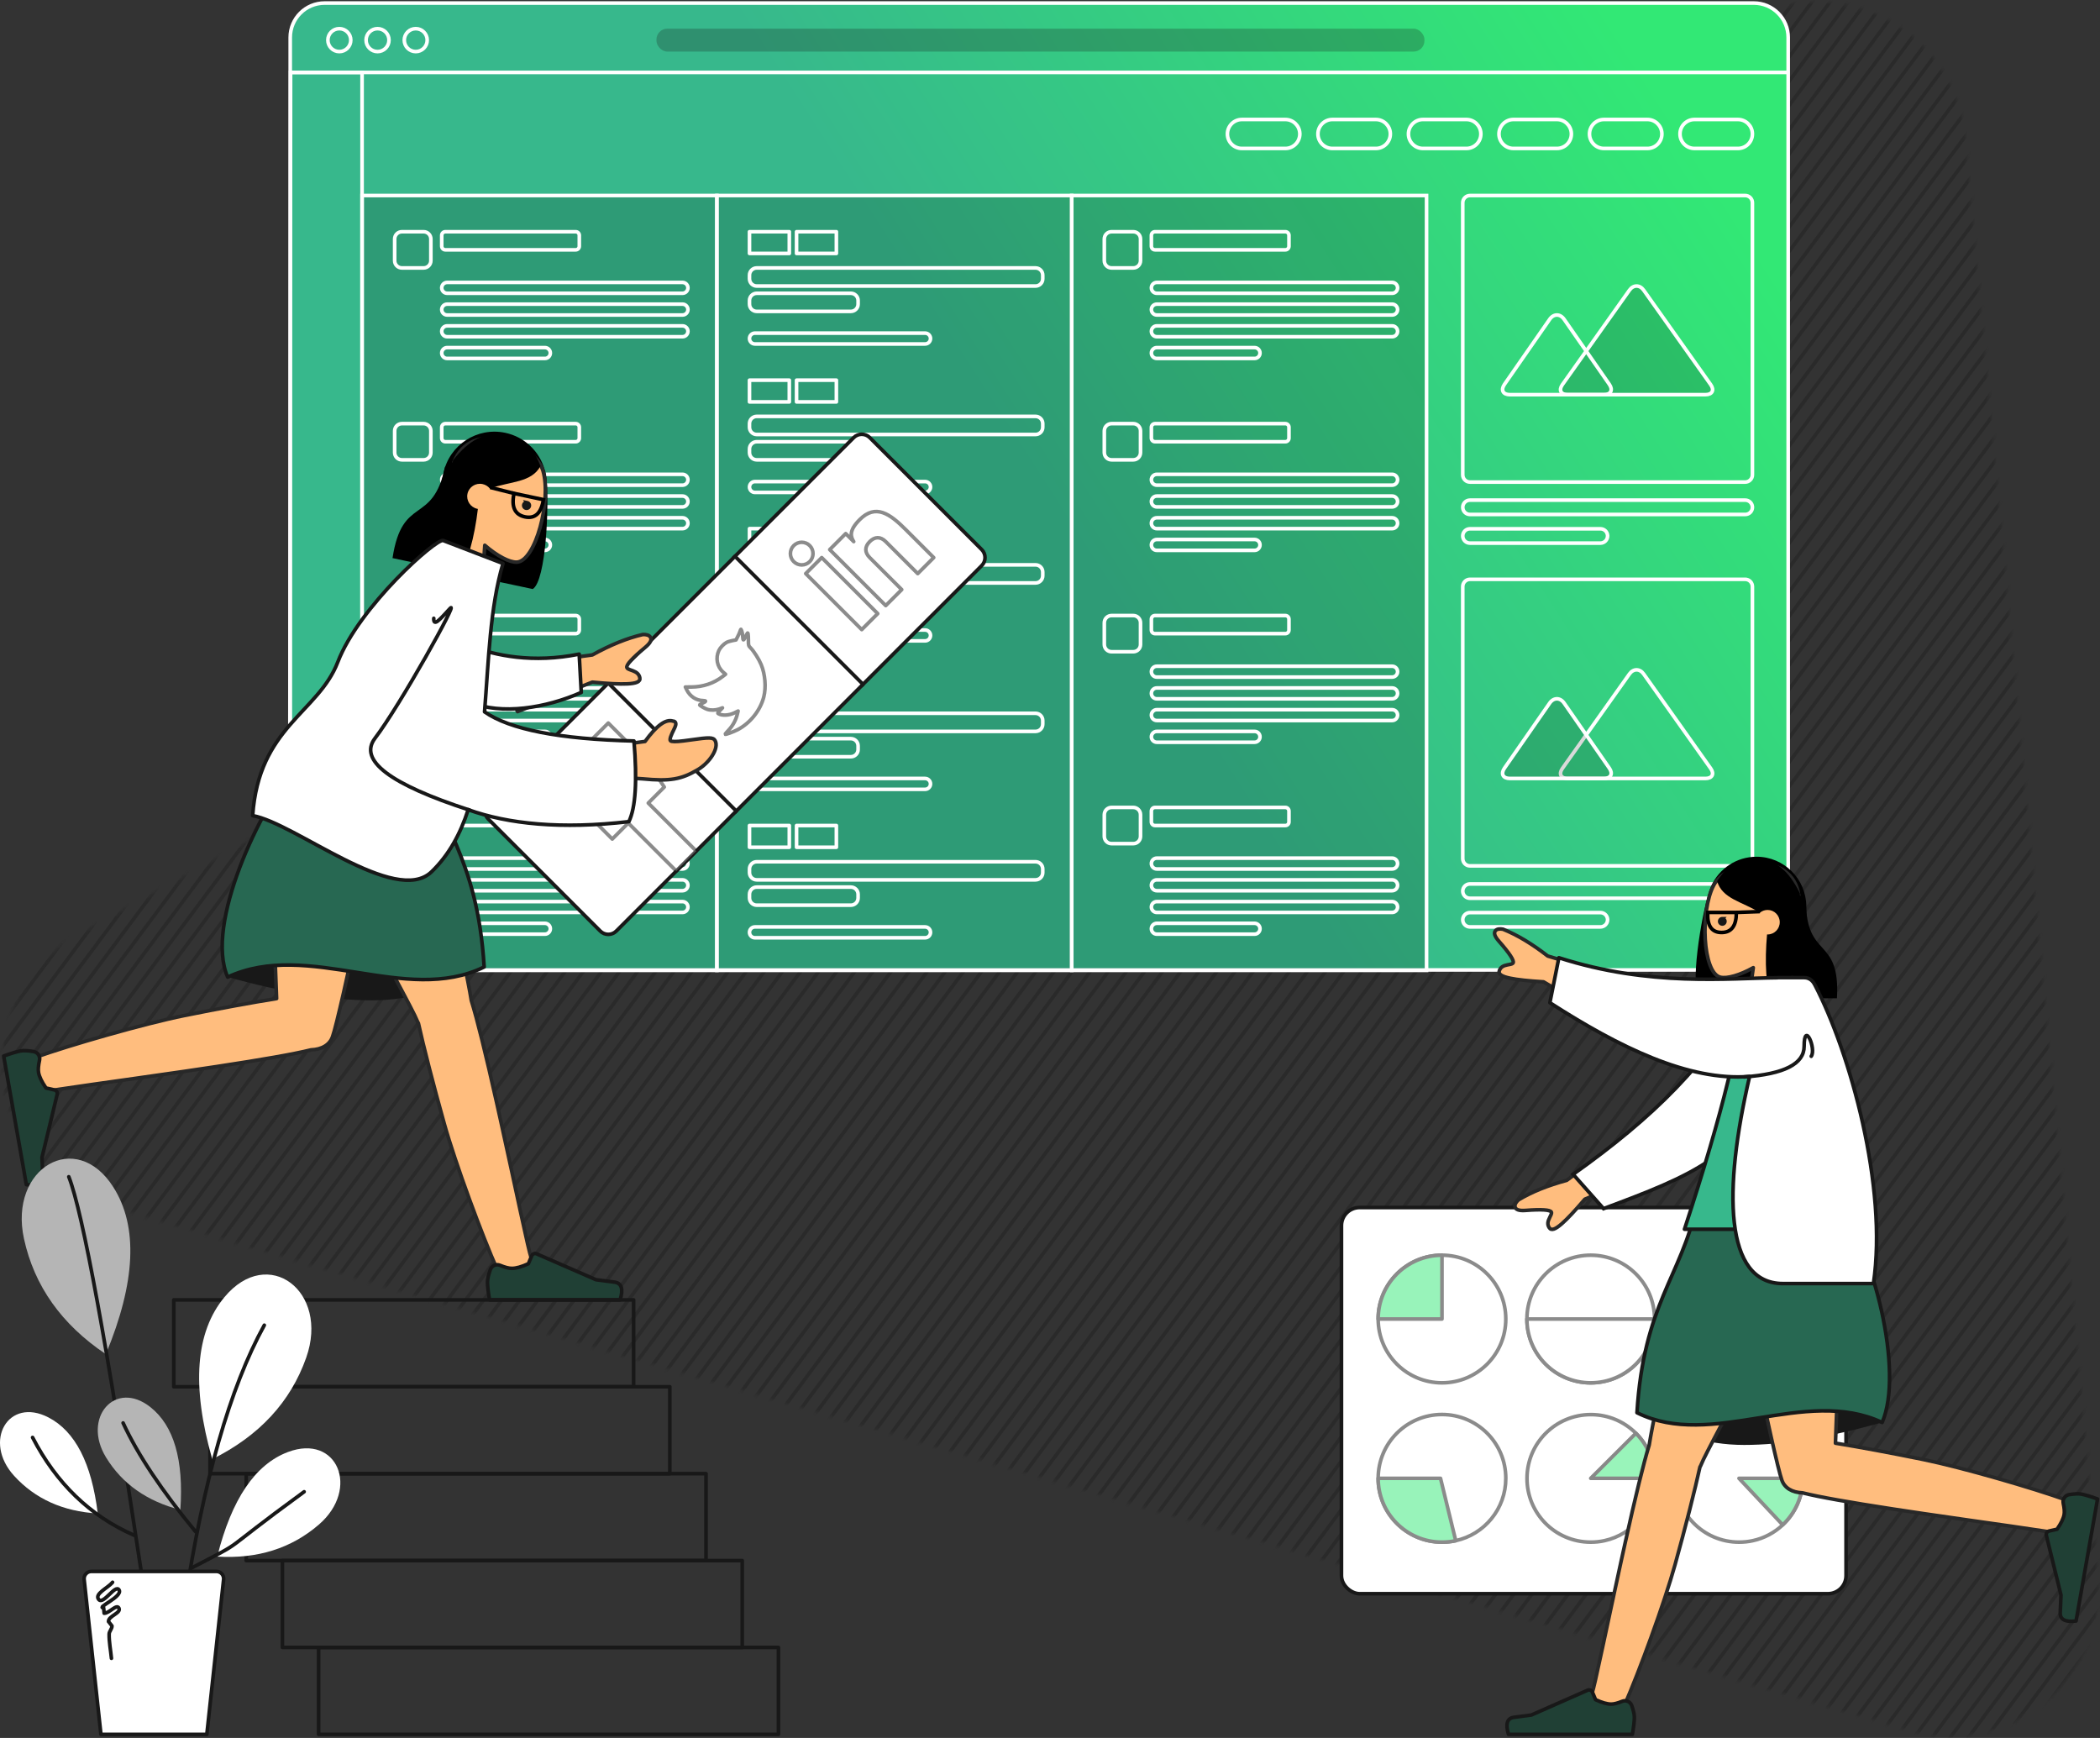<?xml version="1.0" encoding="UTF-8"?>
<svg width="580px" height="480px" viewBox="0 0 580 480" version="1.1" xmlns="http://www.w3.org/2000/svg" xmlns:xlink="http://www.w3.org/1999/xlink">
    <rect x="0" y="0" width="580" height="480" fill="#333333" stroke="none"/>
    <!-- Generator: Sketch 59.1 (86144) - https://sketch.com -->
    <title>Hero - Marketing online</title>
    <desc>Created with Sketch.</desc>
    <defs>
        <path d="M607.751,62.926 L644.456,460.022 C646.54,482.57 629.951,502.538 607.404,504.622 C602.279,505.096 597.11,504.6 592.168,503.161 L95.116,358.437 C73.375,352.106 60.882,329.35 67.212,307.609 C70.254,297.161 77.325,288.351 86.868,283.119 L547.215,30.748 C567.071,19.862 591.991,27.134 602.876,46.99 C605.575,51.912 607.234,57.336 607.751,62.926 Z" id="path-1"></path>
        <linearGradient x1="29.114%" y1="0%" x2="50%" y2="50%" id="linearGradient-3">
            <stop stop-color="#32E875" offset="0%"></stop>
            <stop stop-color="#37B88C" offset="100%"></stop>
        </linearGradient>
        <path d="M1.322,5.074 C0.845,6.454 0.607,7.517 0.607,8.263 C0.607,9.345 0.789,10.924 1.153,13 C2.422,13 13.826,13 35.364,13 C36.253,10.093 35.74,8.523 33.825,8.291 C31.909,8.06 30.318,7.85 29.051,7.663 L13.514,0.812 C13.009,0.589 12.419,0.818 12.196,1.323 C12.193,1.33 12.19,1.336 12.188,1.342 L11.32,3.423 L11.32,3.423 C9.547,4.242 8.106,4.651 6.998,4.651 C6.235,4.651 5.227,4.393 3.973,3.877 L3.973,3.877 C2.951,3.457 1.783,3.945 1.363,4.967 C1.348,5.002 1.335,5.038 1.322,5.074 Z" id="path-4"></path>
        <path d="M1.322,5.074 C0.845,6.454 0.607,7.517 0.607,8.263 C0.607,9.345 0.789,10.924 1.153,13 C2.422,13 13.826,13 35.364,13 C36.253,10.093 35.74,8.523 33.825,8.291 C31.909,8.06 30.318,7.85 29.051,7.663 L13.514,0.812 C13.009,0.589 12.419,0.818 12.196,1.323 C12.193,1.33 12.19,1.336 12.188,1.342 L11.32,3.423 L11.32,3.423 C9.547,4.242 8.106,4.651 6.998,4.651 C6.235,4.651 5.227,4.393 3.973,3.877 L3.973,3.877 C2.951,3.457 1.783,3.945 1.363,4.967 C1.348,5.002 1.335,5.038 1.322,5.074 Z" id="path-5"></path>
        <path d="M72.37,3 C86.124,-0.941 99.137,-0.941 111.41,3 C115.68,22.51 126.055,30.253 127.88,60.165 C107.14,70.485 81.52,52.805 60.17,62.869 C54.07,48.792 62.61,14.89 72.37,3 Z" id="path-6"></path>
        <path d="M1.432,5.634 C0.904,7.125 0.639,8.269 0.639,9.066 C0.639,10.193 0.831,11.838 1.216,14 C2.553,14 14.573,14 37.276,14 C38.213,10.972 37.672,9.337 35.653,9.095 C33.634,8.854 31.957,8.636 30.621,8.441 L14.188,1.279 C13.682,1.059 13.092,1.29 12.872,1.797 C12.87,1.8 12.869,1.804 12.867,1.807 L11.932,4.024 L11.932,4.024 C10.063,4.877 8.544,5.303 7.376,5.303 C6.551,5.303 5.452,5.02 4.081,4.453 L4.081,4.453 C3.06,4.032 1.89,4.518 1.469,5.539 C1.456,5.57 1.444,5.602 1.432,5.634 Z" id="path-7"></path>
        <path d="M1.432,5.634 C0.904,7.125 0.639,8.269 0.639,9.066 C0.639,10.193 0.831,11.838 1.216,14 C2.553,14 14.573,14 37.276,14 C38.213,10.972 37.672,9.337 35.653,9.095 C33.634,8.854 31.957,8.636 30.621,8.441 L14.188,1.279 C13.682,1.059 13.092,1.29 12.872,1.797 C12.87,1.8 12.869,1.804 12.867,1.807 L11.932,4.024 L11.932,4.024 C10.063,4.877 8.544,5.303 7.376,5.303 C6.551,5.303 5.452,5.02 4.081,4.453 L4.081,4.453 C3.06,4.032 1.89,4.518 1.469,5.539 C1.456,5.57 1.444,5.602 1.432,5.634 Z" id="path-8"></path>
        <path d="M82,6 C92.152,-0.163 103.649,-1.204 116.49,2.876 C120.957,23.075 131.813,31.092 133.722,62.06 C112.022,72.744 85.217,54.44 62.879,64.859 C56.497,50.285 71.788,18.31 82,6 Z" id="path-9"></path>
    </defs>
    <g id="Hero---Marketing-online" stroke="none" stroke-width="1" fill="none" fill-rule="evenodd">
        <g id="Lines" transform="translate(-65, -25.234)">
            <mask id="mask-2" fill="white">
                <use xlink:href="#path-1"></use>
            </mask>
            <g id="Mask"></g>
            <g mask="url(#mask-2)" id="Path-93" opacity="0.33" stroke="#181818">
                <g transform="translate(-302, 25)">
                    <path d="M490,480.962 L848,0 M495,480.962 L853,0 M500,480.962 L858,0 M505,480.962 L863,0 M515,480.962 L873,0 M520,480.962 L878,0 M485,480.962 L843,0 M525,480.962 L883,0 M530,480.962 L888,0 M535,480.962 L893,0 M540,480.962 L898,0 M545,480.962 L903,0 M550,480.962 L908,0 M555,480.962 L913,0 M560,480.962 L918,0 M565,480.962 L923,0 M570,480.962 L928,0 M575,480.962 L933,0 M580,480.962 L938,0 M585,480.962 L943,0 M510,480.962 L868,0 M590,480.962 L948,0 M595,480.962 L953,0 M600,480.962 L958,0 M605,480.962 L963,0 M610,480.962 L968,0 M615,480.962 L973,0 M620,480.962 L978,0 M625,480.962 L983,0 M630,480.962 L988,0 M635,480.962 L993,0 M480,480.962 L838,0 M330,480.962 L688,0 M335,480.962 L693,0 M340,480.962 L698,0 M345,480.962 L703,0 M355,480.962 L713,0 M360,480.962 L718,0 M325,480.962 L683,0 M365,480.962 L723,0 M370,480.962 L728,0 M375,480.962 L733,0 M380,480.962 L738,0 M385,480.962 L743,0 M390,480.962 L748,0 M395,480.962 L753,0 M400,480.962 L758,0 M405,480.962 L763,0 M410,480.962 L768,0 M415,480.962 L773,0 M420,480.962 L778,0 M425,480.962 L783,0 M350,480.962 L708,0 M430,480.962 L788,0 M435,480.962 L793,0 M440,480.962 L798,0 M445,480.962 L803,0 M450,480.962 L808,0 M455,480.962 L813,0 M460,480.962 L818,0 M465,480.962 L823,0 M470,480.962 L828,0 M475,480.962 L833,0 M320,480.962 L678,0 M170,480.962 L528,0 M175,480.962 L533,0 M180,480.962 L538,0 M185,480.962 L543,0 M195,480.962 L553,0 M200,480.962 L558,0 M165,480.962 L523,0 M205,480.962 L563,0 M210,480.962 L568,0 M215,480.962 L573,0 M220,480.962 L578,0 M225,480.962 L583,0 M230,480.962 L588,0 M235,480.962 L593,0 M240,480.962 L598,0 M245,480.962 L603,0 M250,480.962 L608,0 M255,480.962 L613,0 M260,480.962 L618,0 M265,480.962 L623,0 M190,480.962 L548,0 M270,480.962 L628,0 M275,480.962 L633,0 M280,480.962 L638,0 M285,480.962 L643,0 M290,480.962 L648,0 M295,480.962 L653,0 M300,480.962 L658,0 M305,480.962 L663,0 M310,480.962 L668,0 M315,480.962 L673,0 M160,480.962 L518,0 M10,480.962 L368,0 M15,480.962 L373,0 M20,480.962 L378,0 M25,480.962 L383,0 M35,480.962 L393,0 M40,480.962 L398,0 M5,480.962 L363,0 M45,480.962 L403,0 M50,480.962 L408,0 M55,480.962 L413,0 M60,480.962 L418,0 M65,480.962 L423,0 M70,480.962 L428,0 M75,480.962 L433,0 M80,480.962 L438,0 M85,480.962 L443,0 M90,480.962 L448,0 M95,480.962 L453,0 M100,480.962 L458,0 M105,480.962 L463,0 M30,480.962 L388,0 M110,480.962 L468,0 M115,480.962 L473,0 M120,480.962 L478,0 M125,480.962 L483,0 M130,480.962 L488,0 M135,480.962 L493,0 M140,480.962 L498,0 M145,480.962 L503,0 M150,480.962 L508,0 M155,480.962 L513,0 M0,480.962 L358,0 M810,480.962 L1168,0 M815,480.962 L1173,0 M820,480.962 L1178,0 M825,480.962 L1183,0 M835,480.962 L1193,0 M840,480.962 L1198,0 M805,480.962 L1163,0 M845,480.962 L1203,0 M850,480.962 L1208,0 M855,480.962 L1213,0 M860,480.962 L1218,0 M865,480.962 L1223,0 M870,480.962 L1228,0 M875,480.962 L1233,0 M880,480.962 L1238,0 M885,480.962 L1243,0 M890,480.962 L1248,0 M895,480.962 L1253,0 M900,480.962 L1258,0 M905,480.962 L1263,0 M830,480.962 L1188,0 M910,480.962 L1268,0 M915,480.962 L1273,0 M920,480.962 L1278,0 M925,480.962 L1283,0 M930,480.962 L1288,0 M935,480.962 L1293,0 M940,480.962 L1298,0 M945,480.962 L1303,0 M950,480.962 L1308,0 M955,480.962 L1313,0 M800,480.962 L1158,0 M650,480.962 L1008,0 M655,480.962 L1013,0 M660,480.962 L1018,0 M665,480.962 L1023,0 M675,480.962 L1033,0 M680,480.962 L1038,0 M645,480.962 L1003,0 M685,480.962 L1043,0 M690,480.962 L1048,0 M695,480.962 L1053,0 M700,480.962 L1058,0 M705,480.962 L1063,0 M710,480.962 L1068,0 M715,480.962 L1073,0 M720,480.962 L1078,0 M725,480.962 L1083,0 M730,480.962 L1088,0 M735,480.962 L1093,0 M740,480.962 L1098,0 M745,480.962 L1103,0 M670,480.962 L1028,0 M750,480.962 L1108,0 M755,480.962 L1113,0 M760,480.962 L1118,0 M765,480.962 L1123,0 M770,480.962 L1128,0 M775,480.962 L1133,0 M780,480.962 L1138,0 M785,480.962 L1143,0 M790,480.962 L1148,0 M795,480.962 L1153,0 M640,480.962 L998,0"></path>
                </g>
            </g>
        </g>
        <g id="Computer" transform="translate(79, 0)">
            <g id="Base">
                <path d="M84,-72.5 C78.753,-72.5 74.5,-68.247 74.5,-63 L74.5,331.724 C74.5,336.97 78.753,341.224 84,341.224 L332.04,341.224 C337.287,341.224 341.54,336.97 341.54,331.724 L341.54,-63 C341.54,-68.247 337.287,-72.5 332.04,-72.5 L84,-72.5 Z" stroke="#FFFFFF" fill="url(#linearGradient-3)" transform="translate(208.02, 134.362) rotate(-270) translate(-208.02, -134.362) "></path>
                <g id="Screen" transform="translate(1, 19.604)" stroke="#FFFFFF">
                    <g id="Base-1" transform="translate(20, 34.396)">
                        <rect id="Rectangle" fill-opacity="0.16" fill="#000000" x="0" y="0" width="98" height="214"></rect>
                        <path d="M50.5,42 C51.328,42 52,42.672 52,43.5 C52,44.328 51.328,45 50.5,45 L23.5,45 C22.672,45 22,44.328 22,43.5 C22,42.672 22.672,42 23.5,42 L50.5,42 Z M88.5,36 C89.328,36 90,36.672 90,37.5 C90,38.328 89.328,39 88.5,39 L23.5,39 C22.672,39 22,38.328 22,37.5 C22,36.672 22.672,36 23.5,36 L88.5,36 Z M88.5,30 C89.328,30 90,30.672 90,31.5 C90,32.328 89.328,33 88.5,33 L23.5,33 C22.672,33 22,32.328 22,31.5 C22,30.672 22.672,30 23.5,30 L88.5,30 Z M88.5,24 C89.328,24 90,24.672 90,25.5 C90,26.328 89.328,27 88.5,27 L23.5,27 C22.672,27 22,26.328 22,25.5 C22,24.672 22.672,24 23.5,24 L88.5,24 Z M17,10 C18.105,10 19,10.895 19,12 L19,18 C19,19.105 18.105,20 17,20 L11,20 C9.895,20 9,19.105 9,18 L9,12 C9,10.895 9.895,10 11,10 L17,10 Z M59,10 C59.552,10 60,10.448 60,11 L60,14 C60,14.552 59.552,15 59,15 L23,15 C22.448,15 22,14.552 22,14 L22,11 C22,10.448 22.448,10 23,10 L59,10 Z" id="Rectangle-Copy-5"></path>
                        <path d="M50.5,95 C51.328,95 52,95.672 52,96.5 C52,97.328 51.328,98 50.5,98 L23.5,98 C22.672,98 22,97.328 22,96.5 C22,95.672 22.672,95 23.5,95 L50.5,95 Z M88.5,89 C89.328,89 90,89.672 90,90.5 C90,91.328 89.328,92 88.5,92 L23.5,92 C22.672,92 22,91.328 22,90.5 C22,89.672 22.672,89 23.5,89 L88.5,89 Z M88.5,83 C89.328,83 90,83.672 90,84.5 C90,85.328 89.328,86 88.5,86 L23.5,86 C22.672,86 22,85.328 22,84.5 C22,83.672 22.672,83 23.5,83 L88.5,83 Z M88.5,77 C89.328,77 90,77.672 90,78.5 C90,79.328 89.328,80 88.5,80 L23.5,80 C22.672,80 22,79.328 22,78.5 C22,77.672 22.672,77 23.5,77 L88.5,77 Z M17,63 C18.105,63 19,63.895 19,65 L19,71 C19,72.105 18.105,73 17,73 L11,73 C9.895,73 9,72.105 9,71 L9,65 C9,63.895 9.895,63 11,63 L17,63 Z M59,63 C59.552,63 60,63.448 60,64 L60,67 C60,67.552 59.552,68 59,68 L23,68 C22.448,68 22,67.552 22,67 L22,64 C22,63.448 22.448,63 23,63 L59,63 Z" id="Rectangle-Copy-6"></path>
                        <path d="M50.5,148 C51.328,148 52,148.672 52,149.5 C52,150.328 51.328,151 50.5,151 L23.5,151 C22.672,151 22,150.328 22,149.5 C22,148.672 22.672,148 23.5,148 L50.5,148 Z M88.5,142 C89.328,142 90,142.672 90,143.5 C90,144.328 89.328,145 88.5,145 L23.5,145 C22.672,145 22,144.328 22,143.5 C22,142.672 22.672,142 23.5,142 L88.5,142 Z M88.5,136 C89.328,136 90,136.672 90,137.5 C90,138.328 89.328,139 88.5,139 L23.5,139 C22.672,139 22,138.328 22,137.5 C22,136.672 22.672,136 23.5,136 L88.5,136 Z M88.5,130 C89.328,130 90,130.672 90,131.5 C90,132.328 89.328,133 88.5,133 L23.5,133 C22.672,133 22,132.328 22,131.5 C22,130.672 22.672,130 23.5,130 L88.5,130 Z M17,116 C18.105,116 19,116.895 19,118 L19,124 C19,125.105 18.105,126 17,126 L11,126 C9.895,126 9,125.105 9,124 L9,118 C9,116.895 9.895,116 11,116 L17,116 Z M59,116 C59.552,116 60,116.448 60,117 L60,120 C60,120.552 59.552,121 59,121 L23,121 C22.448,121 22,120.552 22,120 L22,117 C22,116.448 22.448,116 23,116 L59,116 Z" id="Rectangle-Copy-7"></path>
                        <path d="M50.5,201 C51.328,201 52,201.672 52,202.5 C52,203.328 51.328,204 50.5,204 L23.5,204 C22.672,204 22,203.328 22,202.5 C22,201.672 22.672,201 23.5,201 L50.5,201 Z M88.5,195 C89.328,195 90,195.672 90,196.5 C90,197.328 89.328,198 88.5,198 L23.5,198 C22.672,198 22,197.328 22,196.5 C22,195.672 22.672,195 23.5,195 L88.5,195 Z M88.5,189 C89.328,189 90,189.672 90,190.5 C90,191.328 89.328,192 88.5,192 L23.5,192 C22.672,192 22,191.328 22,190.5 C22,189.672 22.672,189 23.5,189 L88.5,189 Z M88.5,183 C89.328,183 90,183.672 90,184.5 C90,185.328 89.328,186 88.5,186 L23.5,186 C22.672,186 22,185.328 22,184.5 C22,183.672 22.672,183 23.5,183 L88.5,183 Z M17,169 C18.105,169 19,169.895 19,171 L19,177 C19,178.105 18.105,179 17,179 L11,179 C9.895,179 9,178.105 9,177 L9,171 C9,169.895 9.895,169 11,169 L17,169 Z M59,169 C59.552,169 60,169.448 60,170 L60,173 C60,173.552 59.552,174 59,174 L23,174 C22.448,174 22,173.552 22,173 L22,170 C22,169.448 22.448,169 23,169 L59,169 Z" id="Rectangle-Copy-7"></path>
                    </g>
                    <g id="Base-1" transform="translate(216, 34.396)">
                        <rect id="Rectangle" fill-opacity="0.16" fill="#000000" x="0" y="0" width="98" height="214"></rect>
                        <path d="M50.5,42 C51.328,42 52,42.672 52,43.5 C52,44.328 51.328,45 50.5,45 L23.5,45 C22.672,45 22,44.328 22,43.5 C22,42.672 22.672,42 23.5,42 L50.5,42 Z M88.5,36 C89.328,36 90,36.672 90,37.5 C90,38.328 89.328,39 88.5,39 L23.5,39 C22.672,39 22,38.328 22,37.5 C22,36.672 22.672,36 23.5,36 L88.5,36 Z M88.5,30 C89.328,30 90,30.672 90,31.5 C90,32.328 89.328,33 88.5,33 L23.5,33 C22.672,33 22,32.328 22,31.5 C22,30.672 22.672,30 23.5,30 L88.5,30 Z M88.5,24 C89.328,24 90,24.672 90,25.5 C90,26.328 89.328,27 88.5,27 L23.5,27 C22.672,27 22,26.328 22,25.5 C22,24.672 22.672,24 23.5,24 L88.5,24 Z M17,10 C18.105,10 19,10.895 19,12 L19,18 C19,19.105 18.105,20 17,20 L11,20 C9.895,20 9,19.105 9,18 L9,12 C9,10.895 9.895,10 11,10 L17,10 Z M59,10 C59.552,10 60,10.448 60,11 L60,14 C60,14.552 59.552,15 59,15 L23,15 C22.448,15 22,14.552 22,14 L22,11 C22,10.448 22.448,10 23,10 L59,10 Z" id="Rectangle-Copy-5"></path>
                        <path d="M50.5,95 C51.328,95 52,95.672 52,96.5 C52,97.328 51.328,98 50.5,98 L23.5,98 C22.672,98 22,97.328 22,96.5 C22,95.672 22.672,95 23.5,95 L50.5,95 Z M88.5,89 C89.328,89 90,89.672 90,90.5 C90,91.328 89.328,92 88.5,92 L23.5,92 C22.672,92 22,91.328 22,90.5 C22,89.672 22.672,89 23.5,89 L88.5,89 Z M88.5,83 C89.328,83 90,83.672 90,84.5 C90,85.328 89.328,86 88.5,86 L23.5,86 C22.672,86 22,85.328 22,84.5 C22,83.672 22.672,83 23.5,83 L88.5,83 Z M88.5,77 C89.328,77 90,77.672 90,78.5 C90,79.328 89.328,80 88.5,80 L23.5,80 C22.672,80 22,79.328 22,78.5 C22,77.672 22.672,77 23.5,77 L88.5,77 Z M17,63 C18.105,63 19,63.895 19,65 L19,71 C19,72.105 18.105,73 17,73 L11,73 C9.895,73 9,72.105 9,71 L9,65 C9,63.895 9.895,63 11,63 L17,63 Z M59,63 C59.552,63 60,63.448 60,64 L60,67 C60,67.552 59.552,68 59,68 L23,68 C22.448,68 22,67.552 22,67 L22,64 C22,63.448 22.448,63 23,63 L59,63 Z" id="Rectangle-Copy-6"></path>
                        <path d="M50.5,148 C51.328,148 52,148.672 52,149.5 C52,150.328 51.328,151 50.5,151 L23.5,151 C22.672,151 22,150.328 22,149.5 C22,148.672 22.672,148 23.5,148 L50.5,148 Z M88.5,142 C89.328,142 90,142.672 90,143.5 C90,144.328 89.328,145 88.5,145 L23.5,145 C22.672,145 22,144.328 22,143.5 C22,142.672 22.672,142 23.5,142 L88.5,142 Z M88.5,136 C89.328,136 90,136.672 90,137.5 C90,138.328 89.328,139 88.5,139 L23.5,139 C22.672,139 22,138.328 22,137.5 C22,136.672 22.672,136 23.5,136 L88.5,136 Z M88.5,130 C89.328,130 90,130.672 90,131.5 C90,132.328 89.328,133 88.5,133 L23.5,133 C22.672,133 22,132.328 22,131.5 C22,130.672 22.672,130 23.5,130 L88.5,130 Z M17,116 C18.105,116 19,116.895 19,118 L19,124 C19,125.105 18.105,126 17,126 L11,126 C9.895,126 9,125.105 9,124 L9,118 C9,116.895 9.895,116 11,116 L17,116 Z M59,116 C59.552,116 60,116.448 60,117 L60,120 C60,120.552 59.552,121 59,121 L23,121 C22.448,121 22,120.552 22,120 L22,117 C22,116.448 22.448,116 23,116 L59,116 Z" id="Rectangle-Copy-7"></path>
                        <path d="M50.5,201 C51.328,201 52,201.672 52,202.5 C52,203.328 51.328,204 50.5,204 L23.5,204 C22.672,204 22,203.328 22,202.5 C22,201.672 22.672,201 23.5,201 L50.5,201 Z M88.5,195 C89.328,195 90,195.672 90,196.5 C90,197.328 89.328,198 88.5,198 L23.5,198 C22.672,198 22,197.328 22,196.5 C22,195.672 22.672,195 23.5,195 L88.5,195 Z M88.5,189 C89.328,189 90,189.672 90,190.5 C90,191.328 89.328,192 88.5,192 L23.5,192 C22.672,192 22,191.328 22,190.5 C22,189.672 22.672,189 23.5,189 L88.5,189 Z M88.5,183 C89.328,183 90,183.672 90,184.5 C90,185.328 89.328,186 88.5,186 L23.5,186 C22.672,186 22,185.328 22,184.5 C22,183.672 22.672,183 23.5,183 L88.5,183 Z M17,169 C18.105,169 19,169.895 19,171 L19,177 C19,178.105 18.105,179 17,179 L11,179 C9.895,179 9,178.105 9,177 L9,171 C9,169.895 9.895,169 11,169 L17,169 Z M59,169 C59.552,169 60,169.448 60,170 L60,173 C60,173.552 59.552,174 59,174 L23,174 C22.448,174 22,173.552 22,173 L22,170 C22,169.448 22.448,169 23,169 L59,169 Z" id="Rectangle-Copy-7"></path>
                    </g>
                    <g id="Base-1" transform="translate(118, 34.396)">
                        <rect id="Rectangle" fill-opacity="0.16" fill="#000000" x="0" y="0" width="98" height="214"></rect>
                        <path d="M57.5,38 C58.328,38 59,38.672 59,39.5 C59,40.328 58.328,41 57.5,41 L10.5,41 C9.672,41 9,40.328 9,39.5 C9,38.672 9.672,38 10.5,38 L57.5,38 Z M37,27 C38.105,27 39,27.895 39,29 L39,30 C39,31.105 38.105,32 37,32 L11,32 C9.895,32 9,31.105 9,30 L9,29 C9,27.895 9.895,27 11,27 L37,27 Z M88,20 C89.105,20 90,20.895 90,22 L90,23 C90,24.105 89.105,25 88,25 L11,25 C9.895,25 9,24.105 9,23 L9,22 C9,20.895 9.895,20 11,20 L88,20 Z M20,10 L20,16 L9,16 L9,10 L20,10 Z M33,10 L33,16 L22,16 L22,10 L33,10 Z" id="Rectangle-Copy-32" stroke-linecap="round" stroke-linejoin="round"></path>
                        <path d="M57.5,79 C58.328,79 59,79.672 59,80.5 C59,81.328 58.328,82 57.5,82 L10.5,82 C9.672,82 9,81.328 9,80.5 C9,79.672 9.672,79 10.5,79 L57.5,79 Z M37,68 C38.105,68 39,68.895 39,70 L39,71 C39,72.105 38.105,73 37,73 L11,73 C9.895,73 9,72.105 9,71 L9,70 C9,68.895 9.895,68 11,68 L37,68 Z M88,61 C89.105,61 90,61.895 90,63 L90,64 C90,65.105 89.105,66 88,66 L11,66 C9.895,66 9,65.105 9,64 L9,63 C9,61.895 9.895,61 11,61 L88,61 Z M20,51 L20,57 L9,57 L9,51 L20,51 Z M33,51 L33,57 L22,57 L22,51 L33,51 Z" id="Rectangle-Copy-32" stroke-linecap="round" stroke-linejoin="round"></path>
                        <path d="M57.5,120 C58.328,120 59,120.672 59,121.5 C59,122.328 58.328,123 57.5,123 L10.5,123 C9.672,123 9,122.328 9,121.5 C9,120.672 9.672,120 10.5,120 L57.5,120 Z M37,109 C38.105,109 39,109.895 39,111 L39,112 C39,113.105 38.105,114 37,114 L11,114 C9.895,114 9,113.105 9,112 L9,111 C9,109.895 9.895,109 11,109 L37,109 Z M88,102 C89.105,102 90,102.895 90,104 L90,105 C90,106.105 89.105,107 88,107 L11,107 C9.895,107 9,106.105 9,105 L9,104 C9,102.895 9.895,102 11,102 L88,102 Z M20,92 L20,98 L9,98 L9,92 L20,92 Z M33,92 L33,98 L22,98 L22,92 L33,92 Z" id="Rectangle-Copy-32" stroke-linecap="round" stroke-linejoin="round"></path>
                        <path d="M57.5,161 C58.328,161 59,161.672 59,162.5 C59,163.328 58.328,164 57.5,164 L10.5,164 C9.672,164 9,163.328 9,162.5 C9,161.672 9.672,161 10.5,161 L57.5,161 Z M37,150 C38.105,150 39,150.895 39,152 L39,153 C39,154.105 38.105,155 37,155 L11,155 C9.895,155 9,154.105 9,153 L9,152 C9,150.895 9.895,150 11,150 L37,150 Z M88,143 C89.105,143 90,143.895 90,145 L90,146 C90,147.105 89.105,148 88,148 L11,148 C9.895,148 9,147.105 9,146 L9,145 C9,143.895 9.895,143 11,143 L88,143 Z M20,133 L20,139 L9,139 L9,133 L20,133 Z M33,133 L33,139 L22,139 L22,133 L33,133 Z" id="Rectangle-Copy-32" stroke-linecap="round" stroke-linejoin="round"></path>
                        <path d="M57.5,202 C58.328,202 59,202.672 59,203.5 C59,204.328 58.328,205 57.5,205 L10.5,205 C9.672,205 9,204.328 9,203.5 C9,202.672 9.672,202 10.5,202 L57.5,202 Z M37,191 C38.105,191 39,191.895 39,193 L39,194 C39,195.105 38.105,196 37,196 L11,196 C9.895,196 9,195.105 9,194 L9,193 C9,191.895 9.895,191 11,191 L37,191 Z M88,184 C89.105,184 90,184.895 90,186 L90,187 C90,188.105 89.105,189 88,189 L11,189 C9.895,189 9,188.105 9,187 L9,186 C9,184.895 9.895,184 11,184 L88,184 Z M20,174 L20,180 L9,180 L9,174 L20,174 Z M33,174 L33,180 L22,180 L22,174 L33,174 Z" id="Rectangle-Copy-32" stroke-linecap="round" stroke-linejoin="round"></path>
                    </g>
                    <path d="M400.001,13.396 C402.143,13.396 403.891,15.085 403.995,17.197 L404,17.396 C404,19.606 402.208,21.396 400.001,21.396 L387.999,21.396 C385.791,21.396 384,19.601 384,17.396 C384,15.187 385.792,13.396 387.999,13.396 L400.001,13.396 Z M325.001,13.396 C327.143,13.396 328.891,15.085 328.995,17.197 L329,17.396 C329,19.606 327.208,21.396 325.001,21.396 L312.999,21.396 C310.791,21.396 309,19.601 309,17.396 C309,15.187 310.792,13.396 312.999,13.396 L325.001,13.396 Z M350.001,13.396 C352.143,13.396 353.891,15.085 353.995,17.197 L354,17.396 C354,19.606 352.208,21.396 350.001,21.396 L337.999,21.396 C335.791,21.396 334,19.601 334,17.396 C334,15.187 335.792,13.396 337.999,13.396 L350.001,13.396 Z M375.001,13.396 C377.143,13.396 378.891,15.085 378.995,17.197 L379,17.396 C379,19.606 377.208,21.396 375.001,21.396 L362.999,21.396 C360.791,21.396 359,19.601 359,17.396 C359,15.187 360.792,13.396 362.999,13.396 L375.001,13.396 Z M275.001,13.396 C277.143,13.396 278.891,15.085 278.995,17.197 L279,17.396 C279,19.606 277.208,21.396 275.001,21.396 L262.999,21.396 C260.791,21.396 259,19.601 259,17.396 C259,15.187 260.792,13.396 262.999,13.396 L275.001,13.396 Z M300.001,13.396 C302.143,13.396 303.891,15.085 303.995,17.197 L304,17.396 C304,19.606 302.208,21.396 300.001,21.396 L287.999,21.396 C285.791,21.396 284,19.601 284,17.396 C284,15.187 285.792,13.396 287.999,13.396 L300.001,13.396 Z" id="Nav_4-2" stroke-linecap="round" stroke-linejoin="round"></path>
                    <g id="Images">
                        <path d="M0.256,0.396 L20,0.396 L20,246.396 L7.007,246.396 C3.141,246.396 0.007,243.262 0.007,239.396 C0.007,239.394 0.007,239.392 0.007,239.389 L0.256,0.396 L0.256,0.396 Z" id="Rectangle"></path>
                        <path d="M362.016,126.439 C363.062,126.439 363.919,127.24 363.995,128.269 L364,128.418 C364,129.511 363.108,130.396 362.016,130.396 L325.984,130.396 C324.888,130.396 324,129.518 324,128.418 C324,127.325 324.892,126.439 325.984,126.439 L362.016,126.439 Z M402.022,118.525 C403.065,118.525 403.919,119.326 403.995,120.355 L404,120.504 C404,121.597 403.115,122.482 402.022,122.482 L325.978,122.482 C324.885,122.482 324,121.604 324,120.504 C324,119.411 324.885,118.525 325.978,118.525 L402.022,118.525 Z M402.003,34.396 C403.106,34.396 404,35.285 404,36.392 L404,111.541 C404,112.643 403.102,113.537 402.003,113.537 L325.997,113.537 C324.894,113.537 324,112.648 324,111.541 L324,36.392 C324,35.29 324.898,34.396 325.997,34.396 L402.003,34.396 Z" id="Item" stroke-linecap="round" stroke-linejoin="round"></path>
                        <path d="M362.016,232.439 C363.062,232.439 363.919,233.24 363.995,234.269 L364,234.418 C364,235.511 363.108,236.396 362.016,236.396 L325.984,236.396 C324.888,236.396 324,235.518 324,234.418 C324,233.325 324.892,232.439 325.984,232.439 L362.016,232.439 Z M402.022,224.525 C403.065,224.525 403.919,225.326 403.995,226.355 L404,226.504 C404,227.597 403.115,228.482 402.022,228.482 L325.978,228.482 C324.885,228.482 324,227.604 324,226.504 C324,225.411 324.885,224.525 325.978,224.525 L402.022,224.525 Z M402.003,140.396 C403.106,140.396 404,141.285 404,142.392 L404,217.541 C404,218.643 403.102,219.537 402.003,219.537 L325.997,219.537 C324.894,219.537 324,218.648 324,217.541 L324,142.392 C324,141.29 324.898,140.396 325.997,140.396 L402.003,140.396 Z" id="Item-Copy" stroke-linecap="round" stroke-linejoin="round"></path>
                        <g id="Group-4" transform="translate(335, 59.396)">
                            <path d="M35.034,1.143 C36.115,-0.381 37.885,-0.381 38.966,1.143 L46.255,11.415 C47.337,12.94 49.106,15.434 50.189,16.958 L57.477,27.228 C58.559,28.753 57.907,30 56.029,30 L40.415,30 C38.536,30 35.463,30 33.585,30 L17.971,30 C16.093,30 15.441,28.753 16.522,27.228 L23.811,16.958 C24.892,15.434 26.662,12.94 27.744,11.415 L35.034,1.143" id="Fill-37" fill-opacity="0.15" fill="#000000"></path>
                            <path d="M13.008,9.182 C14.103,7.606 15.896,7.606 16.992,9.182 L21.24,15.293 C22.335,16.87 24.128,19.449 25.224,21.025 L29.471,27.134 C30.566,28.71 29.907,30 28.004,30 L18.458,30 C16.556,30 13.444,30 11.54,30 L1.996,30 C0.094,30 -0.566,28.71 0.53,27.134 L4.777,21.024 C5.872,19.449 7.665,16.87 8.761,15.293 L13.008,9.182" id="Fill-38"></path>
                        </g>
                        <g id="Group-4-Copy" transform="translate(335, 165.396)">
                            <path d="M35.034,1.143 C36.115,-0.381 37.885,-0.381 38.966,1.143 L46.255,11.415 C47.337,12.94 49.106,15.434 50.189,16.958 L57.477,27.228 C58.559,28.753 57.907,30 56.029,30 L40.415,30 C38.536,30 35.463,30 33.585,30 L17.971,30 C16.093,30 15.441,28.753 16.522,27.228 L23.811,16.958 C24.892,15.434 26.662,12.94 27.744,11.415 L35.034,1.143" id="Fill-37"></path>
                            <path d="M13.008,9.182 C14.103,7.606 15.896,7.606 16.992,9.182 L21.24,15.293 C22.335,16.87 24.128,19.449 25.224,21.025 L29.471,27.134 C30.566,28.71 29.907,30 28.004,30 L18.458,30 C16.556,30 13.444,30 11.54,30 L1.996,30 C0.094,30 -0.566,28.71 0.53,27.134 L4.777,21.024 C5.872,19.449 7.665,16.87 8.761,15.293 L13.008,9.182" id="Fill-38" fill-opacity="0.15" fill="#000000"></path>
                        </g>
                    </g>
                </g>
                <path d="M14.719,7.915 C16.467,7.915 17.884,9.332 17.884,11.08 C17.884,12.829 16.467,14.246 14.719,14.246 C12.97,14.246 11.553,12.829 11.553,11.08 C11.553,9.332 12.97,7.915 14.719,7.915 Z M25.271,7.915 C27.02,7.915 28.437,9.332 28.437,11.08 C28.437,12.829 27.02,14.246 25.271,14.246 C23.523,14.246 22.106,12.829 22.106,11.08 C22.106,9.332 23.523,7.915 25.271,7.915 Z M35.824,7.915 C37.573,7.915 38.99,9.332 38.99,11.08 C38.99,12.829 37.573,14.246 35.824,14.246 C34.076,14.246 32.658,12.829 32.658,11.08 C32.658,9.332 34.076,7.915 35.824,7.915 Z" id="Ovañs" stroke="#FFFFFF"></path>
                <rect id="Search" fill-opacity="0.25" fill="#181818" x="102.307" y="7.915" width="212.111" height="6.332" rx="3"></rect>
                <line x1="1" y1="20" x2="414.668" y2="20" id="Divisor" stroke="#FFFFFF"></line>
            </g>
        </g>
        <g id="Girl-2" transform="translate(475, 349.5) scale(-1, 1) translate(-475, -349.5) translate(370, 220)">
            <g id="Chart-4" transform="translate(139.5, 167) rotate(90) translate(-139.5, -167) translate(86, 97)" stroke-linecap="round" stroke-linejoin="round">
                <rect id="Base" stroke="#181818" fill="#FFFFFF" x="1.42108547e-14" y="-1.42108547e-14" width="106.658" height="139.363" rx="5"></rect>
                <g id="Pies" transform="translate(13, 10)">
                    <g id="XMLID_280_" opacity="0.5" stroke="#181818">
                        <circle id="XMLID_160_" fill="#FFFFFF" cx="17.79" cy="17.763" r="17.627"></circle>
                        <path d="M17.79,0.136 L17.79,17.763 L0.163,17.763 C0.19,8.027 8.081,0.136 17.79,0.136 Z" id="XMLID_145_" fill="#32E875"></path>
                    </g>
                    <g id="XMLID_264_" opacity="0.5" transform="translate(44, 0)" stroke="#181818">
                        <path d="M35.417,17.763 C35.417,19.064 35.281,20.339 35.01,21.559 C33.275,29.478 26.224,35.39 17.79,35.39 C8.054,35.39 0.163,27.498 0.163,17.763 C0.163,8.027 8.054,0.136 17.79,0.136 C22.563,0.136 26.875,2.034 30.047,5.098 C33.356,8.298 35.417,12.8 35.417,17.763 Z" id="XMLID_176_" fill="#FFFFFF"></path>
                        <path d="M35.417,17.763 C35.417,19.064 35.281,20.339 35.01,21.559 L17.79,17.356 L17.79,0.136 C22.563,0.136 26.875,2.034 30.047,5.098 C33.356,8.298 35.417,12.8 35.417,17.763 Z" id="XMLID_173_" fill="#32E875"></path>
                    </g>
                    <g id="XMLID_281_" opacity="0.5" transform="translate(0, 41)" fill="#FFFFFF" stroke="#181818">
                        <circle id="XMLID_185_" cx="17.79" cy="17.844" r="17.627"></circle>
                        <path d="M35.417,17.844 C35.417,27.58 27.525,35.471 17.79,35.471 L17.79,0.217 C27.525,0.217 35.417,8.108 35.417,17.844 Z" id="XMLID_179_"></path>
                    </g>
                    <g id="XMLID_250_" transform="translate(44, 41)">
                        <path d="M35.417,17.844 C35.417,19.146 35.281,20.42 35.01,21.641 C33.275,29.559 26.224,35.471 17.79,35.471 C12.936,35.471 8.515,33.492 5.342,30.319 C2.142,27.119 0.19,22.725 0.19,17.871 C0.19,8.136 8.081,0.244 17.817,0.244 C22.59,0.244 26.902,2.142 30.075,5.207 C33.356,8.38 35.417,12.881 35.417,17.844 Z" id="XMLID_190_" stroke="#181818" fill="#FFFFFF" opacity="0.5"></path>
                        <path d="M17.79,17.844 L17.79,35.471 C12.936,35.471 8.515,33.492 5.342,30.319 L17.79,17.844 Z" id="XMLID_186_" stroke="#888888" fill="#99F4BA"></path>
                    </g>
                    <g id="XMLID_283_" opacity="0.5" transform="translate(0, 82)" fill="#FFFFFF" stroke="#181818">
                        <path d="M35.417,17.817 C35.417,24.19 32.054,29.749 26.983,32.841 C24.298,34.468 21.153,35.417 17.79,35.417 C8.054,35.417 0.163,27.525 0.163,17.79 C0.163,8.054 8.054,0.163 17.79,0.163 C27.525,0.19 35.417,8.081 35.417,17.817 Z" id="XMLID_193_"></path>
                        <path d="M35.417,17.817 C35.417,24.19 32.054,29.749 26.983,32.841 L17.79,17.817 L17.79,0.19 C27.525,0.19 35.417,8.081 35.417,17.817 Z" id="XMLID_182_"></path>
                    </g>
                    <g id="XMLID_249_" opacity="0.5" transform="translate(44, 82)" stroke="#181818">
                        <path d="M35.417,17.817 C35.417,19.119 35.281,20.393 35.01,21.614 C34.332,24.759 32.786,27.607 30.644,29.885 C27.444,33.302 22.861,35.444 17.79,35.444 C12.908,35.444 8.515,33.464 5.315,30.292 C2.115,27.092 0.163,22.698 0.163,17.817 C0.163,8.081 8.054,0.19 17.79,0.19 C22.563,0.19 26.875,2.088 30.047,5.153 C33.356,8.353 35.417,12.827 35.417,17.817 Z" id="XMLID_206_" fill="#FFFFFF"></path>
                        <path d="M30.644,29.858 C27.444,33.275 22.861,35.417 17.79,35.417 L17.79,17.79 L30.644,29.858 Z" id="XMLID_194_" fill="#32E875"></path>
                    </g>
                </g>
            </g>
            <g id="Head/Front/Long" transform="translate(50, 0)">
                <path d="M44.857,16.615 C50.41,16.615 55.193,19.912 57.357,24.655 C57.559,25.072 57.766,25.605 57.978,26.271 C60.099,32.937 63.5,53.049 60.491,56.014 L42.792,56.014 L42.783,55.845 C36.183,54.845 31.125,49.147 31.125,42.268 L31.125,30.347 C31.125,22.763 37.273,16.615 44.857,16.615 Z" id="Hair-Back" fill="#000000" fill-rule="evenodd"></path>
                <g id="Head" stroke-width="1" fill-rule="evenodd" transform="translate(32.956, 19.077)">
                    <path d="M12.805,28.18 L14.344,39.16 C14.766,42.168 12.669,44.948 9.661,45.37 C9.408,45.405 9.153,45.423 8.897,45.423 L6.176,45.423 C3.138,45.423 0.676,42.961 0.676,39.923 C0.676,39.538 0.716,39.155 0.796,38.778 L4.503,21.359 C1.433,17.652 -0.154,13.523 0.146,9.212 C0.581,2.961 4.865,-0.388 10.97,-0.497 C16.313,-0.593 21.875,1.918 23.72,5.386 C27.543,12.57 26.777,29.545 21.95,30.8 C20.065,31.29 16.466,30.242 12.805,28.18 Z" stroke="#282828" fill="#FFBD7E" stroke-linecap="round" stroke-linejoin="round"></path>
                    <path d="M21.36,14.154 C22.034,14.154 22.581,14.705 22.581,15.385 C22.581,16.064 22.034,16.615 21.36,16.615 C20.686,16.615 20.14,16.064 20.14,15.385 C20.14,15.045 20.276,14.737 20.497,14.514 L20.14,14.154 Z" id="Oval-2" fill="#181818"></path>
                </g>
                <path d="M44.552,17.231 C51.62,17.231 53.85,20.547 55.75,23.362 C54.329,28.276 48.818,29.004 43.92,32.067 C43.343,31.595 42.607,31.311 41.805,31.311 C39.951,31.311 38.449,32.826 38.449,34.696 C38.449,36.565 39.951,38.08 41.805,38.08 L41.958,38.076 C42.633,45.386 42.362,53.734 40.351,55.715 L22.652,55.715 C21.666,38.439 31.197,45.129 31.197,28.863 C31.791,28.278 32.353,27.698 32.909,27.198 L32.888,26.72 C35.953,20.394 39.841,17.231 44.552,17.231 Z" id="Hair-Front" fill="#000000" fill-rule="evenodd"></path>
                <path d="M50.428,32 L58.346,32 C58.518,35.692 57.241,37.538 54.515,37.538 C51.79,37.538 50.428,35.692 50.428,32 Z" id="Path-43" stroke="#000000" stroke-width="1"></path>
                <line x1="50.428" y1="32" x2="43.938" y2="31.762" id="Path-6" stroke="#000000" stroke-width="1"></line>
            </g>
            <g id="Bottom" transform="translate(0, 110)">
                <path d="M60.419,62.92 C75.052,67.019 87.678,69.068 98.295,69.068 C108.912,69.068 118.774,65.912 127.88,59.6 C113.56,55.393 101.766,53.289 92.5,53.289 C83.234,53.289 72.54,56.499 60.419,62.92 Z" id="Skirt-Shadow" fill="#181818"></path>
                <path d="M110.493,75.171 C110.353,74.948 110.235,74.711 110.14,74.459 C109.699,73.29 107.727,69.456 103.893,62.257 C102.576,59.785 94.374,44.475 91.885,39.799 C91.61,39.282 91.339,38.772 91.072,38.269 C80.844,19.018 75.023,7.404 73.722,3.146 L73.524,2.5 L109.844,2.5 L109.952,2.854 C112.3,10.54 122.997,59.279 124.509,69.097 C126.096,74.229 128.309,83.352 131.179,96.27 C131.533,97.862 131.896,99.511 132.272,101.229 C133.107,105.041 133.959,108.983 135.012,113.895 C135.202,114.784 136.963,123.014 137.418,125.132 C139.104,132.969 139.949,136.697 140.257,137.547 C140.973,139.526 139.526,141.66 137.198,142.674 C134.771,143.731 132.316,143.172 131.295,140.861 C127.367,131.967 120.277,112.63 117.368,102.141 C114.43,91.548 111.825,81.286 110.493,75.171 Z" id="Leg" stroke="#282828" fill="#FFBD7E" stroke-linecap="round" stroke-linejoin="round"></path>
                <path d="M82.174,82.298 C77.64,83.44 69.213,84.923 57.201,86.764 C54.553,87.17 51.74,87.592 48.721,88.037 C44.86,88.605 40.866,89.182 35.895,89.892 C34.937,90.029 26.65,91.209 24.516,91.515 C16.574,92.655 12.797,93.239 11.928,93.488 C9.906,94.066 7.881,92.471 7.033,90.075 C6.149,87.577 6.877,85.165 9.251,84.306 C18.384,81.002 38.141,75.268 48.792,73.093 C57.878,71.239 66.721,69.601 73.062,68.581 C72.988,66.209 72.878,63.301 72.716,59.334 C72.63,57.253 72.288,49.111 72.216,47.372 C72.084,44.197 71.975,41.478 71.876,38.881 C71.125,19.151 71.01,7.318 71.777,2.914 L71.849,2.5 L104.075,2.5 L103.973,3.086 C101.553,16.984 89.77,73.707 87.884,78.741 C87.137,80.985 84.981,82.203 82.174,82.298 Z" id="Leg" stroke="#282828" fill="#FFBD7E" stroke-linecap="round" stroke-linejoin="round"></path>
                <g id="Left-Shoe" transform="translate(9.997, 99.463) rotate(80) translate(-9.997, -99.463) translate(-8.003, 92.963)" stroke-linecap="round" stroke-linejoin="round">
                    <g id="shoe">
                        <use fill="#37B88C" xlink:href="#path-4"></use>
                        <use stroke="#181818" stroke-width="1" fill-opacity="0.75" fill="#181818" xlink:href="#path-4"></use>
                    </g>
                </g>
                <g id="Right-Shoe" transform="translate(128, 136)" stroke-linecap="round" stroke-linejoin="round">
                    <g id="shoe">
                        <use fill="#37B88C" xlink:href="#path-5"></use>
                        <use stroke="#181818" stroke-width="1" fill-opacity="0.75" fill="#181818" xlink:href="#path-5"></use>
                    </g>
                </g>
                <g id="Skirt" stroke-linecap="round" stroke-linejoin="round">
                    <use fill="#37B88C" xlink:href="#path-6"></use>
                    <use stroke="#181818" stroke-width="1" fill-opacity="0.5" fill="#181818" xlink:href="#path-6"></use>
                </g>
            </g>
            <g id="Body" transform="translate(61, 37)">
                <path d="M86.286,68.988 C91.56,70.418 95.977,72.198 99.616,74.389 C100.264,74.98 100.68,75.631 100.575,76.247 C100.426,77.119 99.426,77.433 97.621,77.294 C93.293,76.961 90.792,77.11 90.523,77.775 C90.421,78.026 90.503,78.286 90.925,79.122 C91.556,80.373 91.697,81.118 91.139,82.038 C90.551,83.009 89.385,82.502 87.616,80.953 C86.086,79.612 83.976,77.361 81.277,74.194 L61.681,66.065 L66.405,54.383 L86.286,68.988 Z M92.675,14.174 L74.392,24.938 L67.909,14.133 L91.533,7.038 C95.849,3.686 99.928,1.228 103.867,-0.361 C104.728,-0.524 105.499,-0.464 105.927,-0.009 C106.534,0.635 106.183,1.623 104.986,2.981 C102.115,6.239 100.728,8.326 101.097,8.942 C101.23,9.162 101.507,9.268 102.286,9.408 C102.519,9.45 102.547,9.455 102.644,9.474 C103.817,9.702 104.5,10.085 104.872,11.015 C105.293,12.069 104.186,12.696 101.885,13.176 C99.895,13.592 96.828,13.924 92.675,14.174 Z" id="Skin" stroke="#282828" fill="#FFBD7E" stroke-linecap="round" stroke-linejoin="round"></path>
                <path d="M29.378,22.538 C44.713,38.871 63.416,49.53 88.923,58.986 L83.26,70.315 C56.944,67.83 42.874,65.847 31.843,49.489 C29.074,45.383 24.123,31.258 21.157,23.922 L29.378,22.538 Z" id="Coat-Back" stroke="#181818" fill="#FFFFFF" transform="translate(55.04, 46.427) rotate(15) translate(-55.04, -46.427) "></path>
                <path d="M6.844,82.497 L53.766,82.497 C43.137,50.069 37.708,27.811 37.477,15.726 C37.465,15.11 36.328,14.024 35.825,14.166 C32.145,15.206 28.207,14.817 24.011,13 C12.887,30.898 9.04,52.933 6.844,82.497 Z" id="Shirt" stroke="#181818" fill="#37B88C" stroke-linecap="round" stroke-linejoin="round"></path>
                <path d="M88.453,7.513 L90.938,19.934 C71.916,32.172 52.656,41.652 35.779,40.305 C43.109,71.753 42.771,97.498 26.592,97.498 L26.592,97.498 L1.573,97.498 C-2.4,70.783 8.043,33.742 17.725,15.058 C18.094,14.345 18.882,13 20.736,13 L20.736,13 L28.005,13 C28.009,13.01 28.012,13.019 28.015,13.029 C41.465,13.139 63.287,15.596 88.453,7.513 Z" id="Coat-Front" stroke="#181818" fill="#FFFFFF" stroke-linecap="round" stroke-linejoin="round"></path>
                <path d="M37.284,40.433 C26.238,39.644 20.715,36.829 20.715,31.988 C20.715,24.728 17.295,32.728 18.755,34.728" id="Path-52" stroke="#181818" fill="#FFFFFF" stroke-linecap="round" stroke-linejoin="round"></path>
            </g>
        </g>
        <g id="Girl-1" transform="translate(137, 226) scale(-1, 1) translate(-137, -226) translate(0, 92)">
            <g id="Head/Front/Long" transform="translate(141.415, 42.369) scale(-1, 1) rotate(12) translate(-141.415, -42.369) translate(98.134, 9.275)">
                <path d="M47.018,17.135 C52.51,17.135 57.283,20.21 59.71,24.733 C60.055,25.202 60.407,25.963 60.772,27.092 C62.995,33.966 66.561,54.706 63.406,57.764 L44.854,57.764 L44.845,57.587 C37.927,56.539 32.625,50.567 32.625,43.357 L32.625,31.528 C32.625,23.579 39.069,17.135 47.018,17.135 Z" id="Hair-Back" fill="#000000" fill-rule="evenodd"></path>
                <g id="Head" stroke-width="1" fill-rule="evenodd" transform="translate(34.544, 19.673)">
                    <path d="M13.393,29.025 L15.035,40.551 C15.464,43.558 13.373,46.343 10.366,46.772 C10.109,46.809 9.85,46.827 9.59,46.827 L6.197,46.827 C3.159,46.827 0.697,44.364 0.697,41.327 C0.697,40.936 0.739,40.546 0.821,40.164 L4.744,22.023 C1.526,18.201 -0.137,13.945 0.177,9.5 C0.633,3.061 5.113,-0.385 11.5,-0.497 C17.09,-0.595 22.91,1.99 24.84,5.559 C28.843,12.96 28.041,30.459 23,31.748 C21.026,32.253 17.239,31.164 13.393,29.025 Z" stroke="#282828" fill="#FFBD7E" stroke-linecap="round" stroke-linejoin="round"></path>
                    <path d="M22.39,14.596 C23.096,14.596 23.669,15.164 23.669,15.865 C23.669,16.566 23.096,17.135 22.39,17.135 C21.683,17.135 21.11,16.566 21.11,15.865 C21.11,15.515 21.253,15.198 21.485,14.968 L21.11,14.596 Z" id="Oval-2" fill="#181818"></path>
                </g>
                <path d="M46.699,17.769 C54.107,17.769 56.445,21.189 58.436,24.092 C56.948,29.159 51.17,29.911 46.037,33.07 C45.432,32.582 44.66,32.289 43.82,32.289 C41.877,32.289 40.301,33.852 40.301,35.78 C40.301,37.708 41.877,39.27 43.82,39.27 L43.98,39.265 C44.687,46.803 44.404,55.413 42.296,57.456 L23.744,57.456 C22.711,39.64 32.7,46.539 32.7,29.765 C33.323,29.162 33.911,28.564 34.494,28.049 L34.473,27.555 C37.685,21.031 41.761,17.769 46.699,17.769 Z" id="Hair-Front" fill="#000000" fill-rule="evenodd"></path>
                <path d="M52.858,33 L61.158,33 C61.338,36.808 59.999,38.712 57.143,38.712 C54.286,38.712 52.858,36.808 52.858,33 Z" id="Path-43" stroke="#000000" stroke-width="1"></path>
                <line x1="52.858" y1="33" x2="46.056" y2="32.754" id="Path-6" stroke="#000000" stroke-width="1"></line>
            </g>
            <g id="Bottom" transform="translate(188, 190) scale(-1, 1) translate(-188, -190) translate(102, 113)">
                <path d="M63.14,64.911 C78.45,69.155 91.66,71.277 102.768,71.277 C113.876,71.277 124.194,68.009 133.722,61.474 C118.739,57.119 106.4,54.941 96.705,54.941 C87.01,54.941 75.821,58.264 63.14,64.911 Z" id="Skirt-Shadow" fill="#181818"></path>
                <path d="M115.553,77.59 C115.407,77.36 115.283,77.114 115.184,76.854 C114.722,75.643 112.658,71.673 108.646,64.219 C107.269,61.66 98.687,45.809 96.084,40.968 C95.795,40.432 95.512,39.904 95.232,39.384 C84.532,19.454 78.441,7.43 77.081,3.023 L76.881,2.376 L114.833,2.376 L114.942,2.728 C117.399,10.685 128.59,61.144 130.173,71.31 C131.833,76.623 134.148,86.068 137.151,99.442 C137.521,101.09 137.901,102.798 138.295,104.576 C139.168,108.522 140.059,112.603 141.161,117.689 C141.36,118.61 143.202,127.13 143.679,129.323 C145.442,137.438 146.326,141.297 146.649,142.178 C147.396,144.219 145.887,146.42 143.46,147.466 C140.933,148.556 138.38,147.98 137.317,145.599 C133.207,136.392 125.79,116.373 122.746,105.514 C119.672,94.546 116.946,83.921 115.553,77.59 Z" id="Leg" stroke="#282828" fill="#FFBD7E" stroke-linecap="round" stroke-linejoin="round"></path>
                <path d="M85.897,84.956 C81.155,86.138 72.338,87.674 59.769,89.58 C56.998,90 54.055,90.437 50.896,90.898 C46.857,91.487 42.679,92.084 37.478,92.819 C36.475,92.961 27.804,94.182 25.572,94.499 C17.26,95.679 13.309,96.284 12.398,96.542 C10.299,97.136 8.19,95.493 7.306,93.021 C6.384,90.442 7.143,87.953 9.614,87.069 C19.169,83.649 39.838,77.712 50.981,75.461 C60.496,73.539 69.756,71.843 76.392,70.787 C76.314,68.329 76.199,65.314 76.028,61.198 C75.939,59.044 75.581,50.614 75.505,48.814 C75.368,45.527 75.254,42.712 75.15,40.024 C74.364,19.598 74.244,7.347 75.046,2.789 L75.119,2.376 L108.789,2.376 L108.685,2.962 C106.154,17.35 93.826,76.076 91.853,81.287 C91.074,83.603 88.826,84.859 85.897,84.956 Z" id="Leg" stroke="#282828" fill="#FFBD7E" stroke-linecap="round" stroke-linejoin="round"></path>
                <g id="Left-Shoe" transform="translate(10.997, 102.963) rotate(80) translate(-10.997, -102.963) translate(-8.003, 95.963)" stroke-linecap="round" stroke-linejoin="round">
                    <g id="shoe">
                        <use fill="#37B88C" xlink:href="#path-7"></use>
                        <use stroke="#181818" stroke-width="1" fill-opacity="0.75" fill="#181818" xlink:href="#path-7"></use>
                    </g>
                </g>
                <g id="Right-Shoe" transform="translate(134, 140)" stroke-linecap="round" stroke-linejoin="round">
                    <g id="shoe">
                        <use fill="#37B88C" xlink:href="#path-8"></use>
                        <use stroke="#181818" stroke-width="1" fill-opacity="0.75" fill="#181818" xlink:href="#path-8"></use>
                    </g>
                </g>
                <g id="Skirt" stroke-linecap="round" stroke-linejoin="round">
                    <use fill="#37B88C" xlink:href="#path-9"></use>
                    <use stroke="#181818" stroke-width="1" fill-opacity="0.5" fill="#181818" xlink:href="#path-9"></use>
                </g>
            </g>
            <g id="Social" transform="translate(71, 97) scale(-1, 1) rotate(-45) translate(-71, -97) translate(-4, 72)" fill="#FFFFFF" stroke="#181818" stroke-linecap="round" stroke-linejoin="round">
                <g id="iconfinder_square-linkedin_317725" transform="translate(99.497, 0)">
                    <path d="M50,46.875 C50,48.6 48.6,50 46.875,50 L5.68434189e-14,50 L5.68434189e-14,0 L46.875,0 C48.6,0 50,1.4 50,3.125 L50,46.875 Z" id="Path"></path>
                    <g id="Group" opacity="0.5" transform="translate(10.938, 9.375)">
                        <rect id="Rectangle" x="0" y="7.812" width="6.25" height="21.875"></rect>
                        <path d="M21.092,7.812 C16.731,7.812 15.981,9.403 15.625,10.938 L15.625,7.812 L9.375,7.812 L9.375,29.688 L15.625,29.688 L15.625,17.188 C15.625,15.161 16.723,14.062 18.75,14.062 C20.728,14.062 21.875,15.137 21.875,17.188 L21.875,29.688 L28.125,29.688 L28.125,18.75 C28.125,12.5 27.311,7.812 21.092,7.812 Z" id="Path"></path>
                        <circle id="Oval" cx="3.125" cy="3.125" r="3.125"></circle>
                    </g>
                </g>
                <g id="iconfinder_twitter_square_107066" transform="translate(50, 0)">
                    <polygon id="Shape" points="0 0 50 0 50 50 0 50"></polygon>
                    <path d="M28.473,15.236 C26.29,16.03 24.911,18.078 25.067,20.32 L25.12,21.185 L24.247,21.079 C21.069,20.673 18.293,19.297 15.935,16.983 L14.783,15.836 L14.486,16.683 C13.857,18.573 14.259,20.567 15.568,21.909 C16.267,22.651 16.109,22.757 14.905,22.315 C14.486,22.174 14.119,22.068 14.084,22.121 C13.963,22.245 14.381,23.851 14.713,24.487 C15.167,25.37 16.092,26.235 17.105,26.747 L17.961,27.152 L16.948,27.17 C15.971,27.17 15.936,27.188 16.041,27.558 C16.39,28.706 17.769,29.924 19.306,30.454 L20.388,30.824 L19.446,31.389 C18.049,32.202 16.407,32.66 14.766,32.696 C13.979,32.713 13.333,32.784 13.333,32.837 C13.333,33.013 15.464,34.002 16.703,34.39 C20.422,35.538 24.841,35.043 28.158,33.084 C30.516,31.689 32.873,28.918 33.973,26.234 C34.568,24.804 35.161,22.191 35.161,20.938 C35.161,20.126 35.213,20.02 36.191,19.049 C36.767,18.483 37.308,17.867 37.413,17.69 C37.588,17.354 37.57,17.354 36.68,17.653 C35.196,18.184 34.986,18.113 35.72,17.319 C36.261,16.754 36.907,15.73 36.907,15.429 C36.907,15.377 36.646,15.464 36.348,15.623 C36.034,15.8 35.336,16.065 34.812,16.223 L33.869,16.524 L33.013,15.941 C32.542,15.623 31.879,15.27 31.529,15.164 C30.638,14.918 29.276,14.953 28.473,15.236 Z" id="Path" opacity="0.5"></path>
                </g>
                <g id="iconfinder_square-facebook_317727" transform="translate(0.503, 0)">
                    <path d="M50,50 L3.125,50 C1.4,50 0,48.6 0,46.875 L0,3.125 C0,1.4 1.4,0 3.125,0 L50,0 L50,50 Z" id="Path"></path>
                    <path d="M34.375,50 L34.375,31.25 L40.625,31.25 L42.188,23.438 L34.375,23.438 L34.375,20.312 C34.375,17.188 35.941,15.625 39.062,15.625 L42.188,15.625 L42.188,7.812 C40.625,7.812 38.688,7.812 35.938,7.812 C30.195,7.812 26.562,12.314 26.562,18.75 L26.562,23.438 L20.312,23.438 L20.312,31.25 L26.562,31.25 L26.562,50 L34.375,50 Z" id="f" opacity="0.5"></path>
                </g>
            </g>
            <g id="Body" transform="translate(137.572, 112.473) scale(-1, 1) rotate(21) translate(-137.572, -112.473) translate(80.072, 65.973)" stroke-linecap="round" stroke-linejoin="round">
                <path d="M96.561,31.829 C97.948,26.637 99.631,23.937 101.775,23.82 C102.398,23.591 102.794,24.022 102.859,24.693 C102.893,25.053 102.876,25.332 102.784,26.36 C102.759,26.639 102.744,26.819 102.731,27.005 C102.671,27.852 102.693,28.429 102.819,28.802 C102.932,29.135 103.079,29.227 103.464,29.147 C104.358,28.963 105.564,28.37 108.154,26.931 C108.207,26.901 108.207,26.901 108.26,26.872 C112.619,24.447 113.729,23.954 114.566,24.688 C116.385,26.285 115.261,30.947 113.01,33.819 C109.663,38.089 106.914,39.679 99.67,41.701 C96.119,42.692 92.265,44.687 88.111,47.689 L87.37,48.224 L86.747,37.226 L96.561,31.829 Z M77.101,21.758 L60.737,36.759 L51.786,27.14 L74.407,14.735 C78.095,10.359 81.736,6.952 85.419,4.469 C86.259,4.117 87.054,4.012 87.583,4.378 C88.331,4.896 88.187,5.973 87.263,7.616 C85.023,11.596 84.057,14.036 84.581,14.599 C84.775,14.807 85.08,14.852 85.97,14.824 C86.201,14.816 86.313,14.814 86.449,14.813 C87.585,14.811 88.345,15.075 88.895,15.898 C89.541,16.866 88.554,17.741 86.317,18.728 C84.37,19.588 81.301,20.596 77.101,21.758 Z" id="Skin" stroke="#282828" fill="#FFBD7E"></path>
                <path d="M42.524,22.195 C50.197,23.327 60.667,23.325 72.662,18.125 L75.428,28.359 C66.728,34.638 55.186,39.101 45.985,37.377 C38.734,36.019 36.409,26.609 42.524,22.195 Z" id="Sleeve" stroke="#181818" fill="#FFFFFF" transform="translate(57.22, 27.938) rotate(-9) translate(-57.22, -27.938) "></path>
                <path d="M42.323,-8.10018719e-13 C43.3,12.561 48.215,26.405 52.249,40.081 C60.481,42.136 74.287,39.712 93.665,32.808 C98.472,42.764 100.694,49.862 100.331,54.102 C83.706,62.797 69.456,66.673 57.717,66.928 C58.094,73.9 57.247,80.536 54.398,86.601 C48.543,99.065 14.259,87.522 2.731,89.794 C-4.487,66.321 9.47,56.782 9.482,41.764 C9.494,25.316 22.684,-8.10018719e-13 24.625,-8.10018719e-13 L24.625,-8.10018719e-13 Z" id="Clothes" stroke="#181818" fill="#FFFFFF"></path>
                <path d="M21.92,72.953 C44.191,66.575 53.117,60.267 48.698,54.028 C42.07,44.67 26.628,14.465 29.229,17.47 C31.831,20.475 33.641,22.898 33.641,20.37" id="Path-44" stroke="#181818" transform="translate(35.858, 45.107) scale(-1, 1) rotate(19) translate(-35.858, -45.107) "></path>
            </g>
        </g>
        <g id="Stairs" transform="translate(116.5, 419) scale(-1, 1) translate(-116.5, -419) translate(18, 359)" stroke="#181818" stroke-linecap="round" stroke-linejoin="round">
            <rect id="Rectangle" x="30" y="24" width="127" height="24"></rect>
            <rect id="Rectangle" x="40" y="0" width="127" height="24"></rect>
            <rect id="Rectangle-Copy-23" x="20" y="48" width="127" height="24"></rect>
            <rect id="Rectangle-Copy-24" x="10" y="72" width="127" height="24"></rect>
            <rect id="Rectangle-Copy-25" x="0" y="96" width="127" height="24"></rect>
        </g>
        <g id="Plant" transform="translate(0, 320)">
            <g id="Group-2" transform="translate(19.5, 57) scale(-1, 1) translate(-19.5, -57) ">
                <path d="M9.766,54 C1.506,34.124 0.809,18.757 7.676,7.898 C17.976,-8.39 36.64,2.569 32.378,22.123 C29.536,35.16 21.999,45.785 9.766,54 Z" id="Path-50" fill="#B5B5B5"></path>
                <path d="M12,98 C13.696,84.128 18.241,75.282 25.636,71.462 C36.727,65.733 43.812,78.043 35.102,87.598 C29.295,93.968 21.594,97.436 12,98 Z" id="Path-50" fill="#FFFFFF"></path>
                <path d="M0,114 C9.463,51.204 16.13,14.871 20,5" id="Path-48" stroke="#181818" stroke-linecap="round" stroke-linejoin="round"></path>
                <path d="M2,104 C14.104,98.681 23.437,89.681 30,77" id="Path-49" stroke="#181818" stroke-linecap="round" stroke-linejoin="round"></path>
            </g>
            <g id="Group" transform="translate(60.5, 77.5) scale(-1, 1) translate(-60.5, -77.5) translate(27, 32)">
                <path d="M35.382,51 C41.149,30.811 40.022,15.891 32.002,6.241 C19.972,-8.235 2.94,4.609 9.429,22.969 C13.754,35.209 22.405,44.553 35.382,51 Z" id="Path-50" fill="#FFFFFF"></path>
                <path d="M34,77.906 C30.035,62.053 23.521,52.424 14.456,49.019 C0.86,43.911 -5.507,59.169 5.904,69.043 C13.511,75.626 22.876,78.58 34,77.906 Z" id="Path-50" fill="#FFFFFF"></path>
                <path d="M44.185,65 C43.226,51.194 45.988,41.732 52.469,36.615 C62.191,28.938 71.406,39.557 64.722,50.499 C60.267,57.795 53.421,62.628 44.185,65 Z" id="Path-50" fill="#B5B5B5"></path>
                <path d="M43,91 C37.814,56.884 30.481,31.218 21,14" id="Path-45" stroke="#181818" stroke-linecap="round" stroke-linejoin="round"></path>
                <path d="M40,71 C49.315,59.722 55.982,49.722 60,41" id="Path-46" stroke="#181818" stroke-linecap="round" stroke-linejoin="round"></path>
                <path d="M10,60 C35.457,78.593 24.606,72.408 41,81" id="Path-47" stroke="#181818" stroke-linecap="round" stroke-linejoin="round"></path>
            </g>
            <path d="M25.228,114 L59.772,114 C60.876,114 61.772,114.895 61.772,116 C61.772,116.072 61.768,116.144 61.76,116.215 L57.125,159 L57.125,159 L27.875,159 L23.24,116.215 C23.121,115.117 23.915,114.131 25.013,114.012 C25.085,114.004 25.156,114 25.228,114 Z" id="Rectangle" stroke="#181818" fill="#FFFFFF" stroke-linecap="round" stroke-linejoin="round"></path>
            <path d="M31.088,117 C29.815,118.586 25.953,120.206 27.27,121.758 C28.586,123.309 31.872,117.383 32.892,119.127 C33.983,120.992 26.389,124.031 28.619,124.064 L28.767,125.551 C30.211,125.572 32.192,122.889 32.838,124.127 C33.558,125.507 29.884,126.305 29.965,127.846 L30.926,129.047 C30.968,129.839 30.158,130.513 30.145,131.306 C30.109,133.546 30.569,135.769 30.78,138" id="Path-51" stroke="#181818" fill="#FFFFFF" stroke-linecap="round" stroke-linejoin="round"></path>
        </g>
    </g>
</svg>